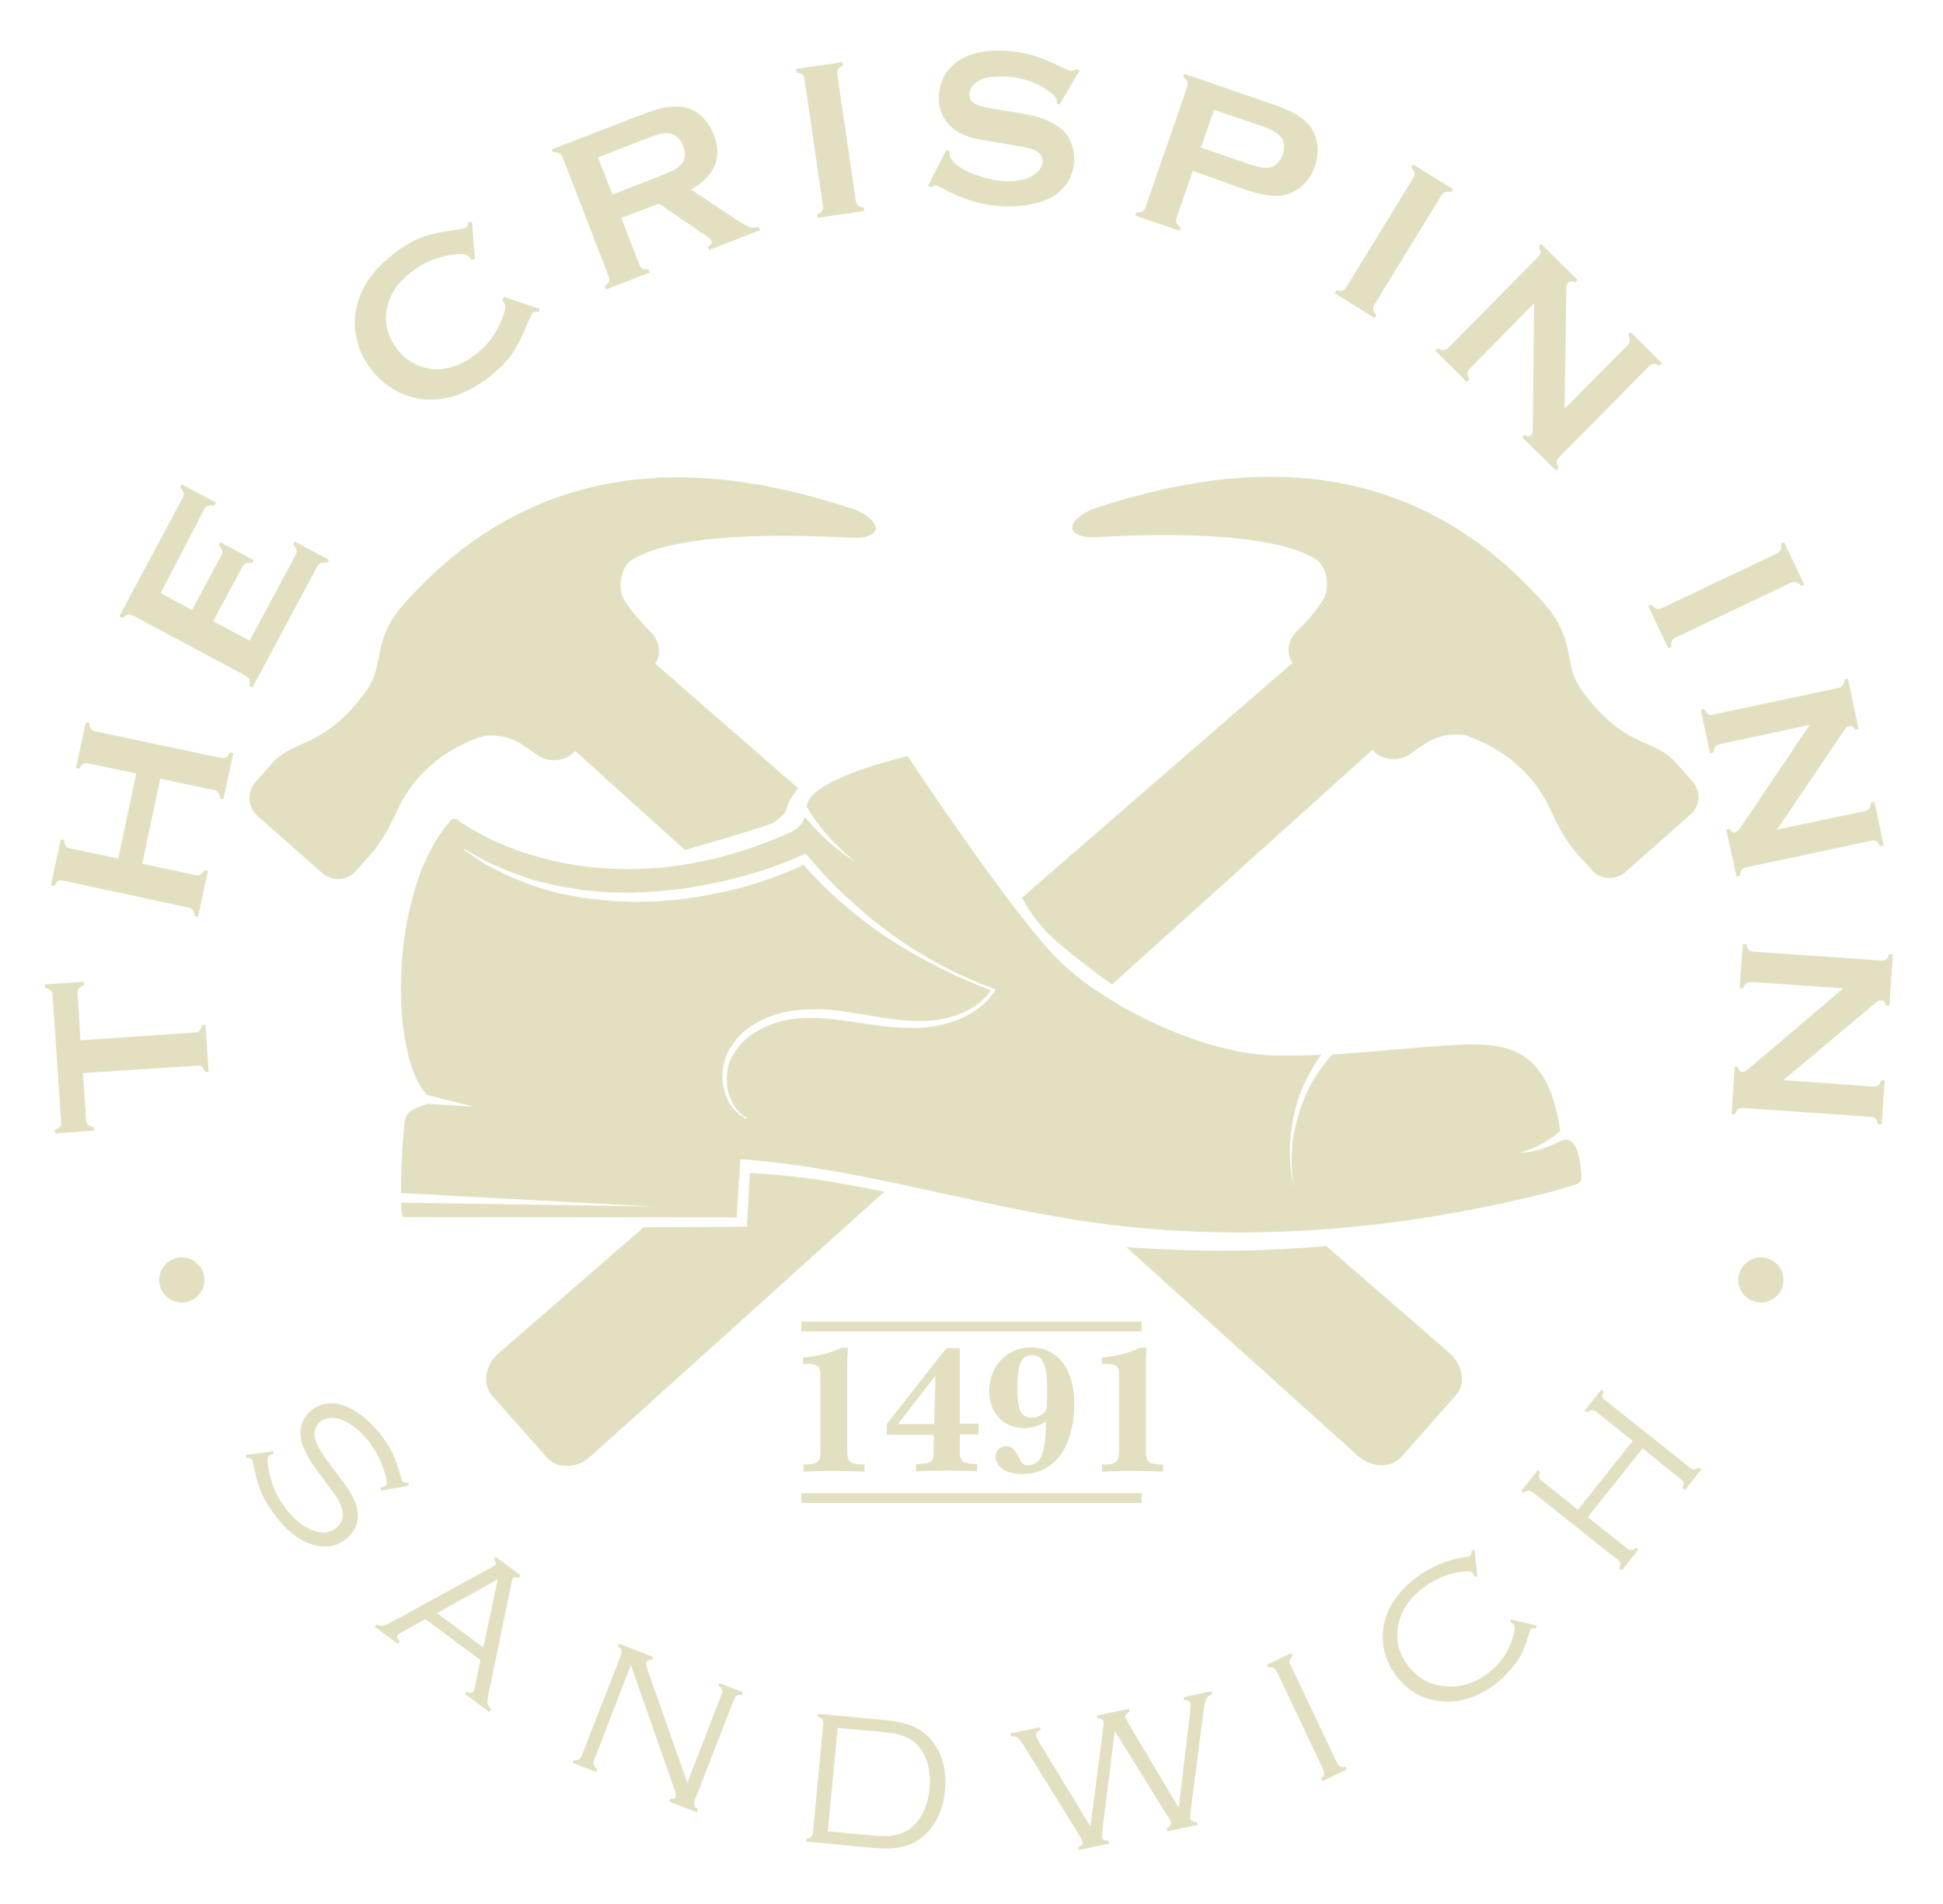 <?xml version="1.0" encoding="utf-8"?>
<!-- Generator: Adobe Illustrator 23.0.3, SVG Export Plug-In . SVG Version: 6.00 Build 0)  -->
<svg version="1.1" id="Layer_1" xmlns="http://www.w3.org/2000/svg" xmlns:xlink="http://www.w3.org/1999/xlink" x="0px" y="0px"
	 viewBox="0 0 550.4 539.4" style="enable-background:new 0 0 550.4 539.4;" xml:space="preserve">
<style type="text/css">
	.st0{fill:#E3E0C2;}
</style>
<g>
	<path class="st0" d="M115.7,420.9l-7.7,1.4l-0.2-0.8c0.8-0.3,1.3-0.5,1.4-0.6c0.4-0.3,0.4-1.2,0.1-2.6c-1-3.8-2.7-7.3-5.2-10.4
		c-2.1-2.5-4.4-4.4-6.8-5.5c-1.2-0.5-2.4-0.8-3.6-0.7c-1.2,0.1-2.2,0.4-3,1.1c-0.7,0.6-1.2,1.3-1.4,2.2c-0.3,0.9-0.3,1.8,0,2.7
		c0.3,1,0.7,2.1,1.4,3.2c0.7,1.1,1.9,2.8,3.7,5.2c2.5,3.2,4.2,5.6,5.1,7.2c0.9,1.5,1.5,2.9,1.7,4.2c0.6,3.4-0.4,6.2-3.1,8.4
		c-2.5,2.1-5.5,2.7-8.8,1.9c-3.7-0.9-7.3-3.4-10.6-7.5c-1.9-2.4-3.4-4.7-4.4-6.8c-1-2.2-1.8-5-2.5-8.5c-0.2-0.9-0.4-1.5-0.5-1.6
		c-0.2-0.2-0.7-0.3-1.5-0.4l-0.1-0.8l7.7-1.1l0.1,0.8c-0.8,0.2-1.2,0.4-1.4,0.5c-0.4,0.4-0.4,1.8,0.1,4.3c0.5,2.3,1.1,4.3,1.9,6
		c0.8,1.8,1.9,3.5,3.3,5.2c2.8,3.5,5.8,5.5,8.8,6.1c2,0.4,3.7,0,5.1-1.2c1.8-1.5,2.3-3.6,1.3-6.2c-0.3-0.9-0.7-1.7-1.2-2.4
		c-0.5-0.8-2.1-2.8-4.6-6.3c-1.8-2.4-3.2-4.4-4-6c-0.8-1.6-1.4-3.1-1.6-4.6c-0.2-1.4-0.1-2.8,0.4-4.2c0.5-1.4,1.4-2.5,2.5-3.5
		c2-1.6,4.3-2.3,7-2c1.9,0.2,4,1.1,6.2,2.6c2.2,1.5,4.2,3.3,6.1,5.6c1.5,1.9,2.8,3.8,3.7,5.7s1.8,4.3,2.5,7.1c0.2,0.6,0.3,1,0.4,1.1
		c0.2,0.2,0.8,0.4,1.7,0.3L115.7,420.9z"/>
</g>
<g>
	<path class="st0" d="M136.1,470.3l-15.6-11.6l-6.7,3.7c-0.6,0.3-1,0.6-1.2,0.8c-0.3,0.4-0.1,1,0.6,1.8l-0.5,0.7l-6.5-4.8l0.5-0.7
		c0.7,0.3,1.3,0.4,1.8,0.3c0.5-0.1,1.5-0.5,2.8-1.2l27.8-15.2c0.7-0.4,1.1-0.7,1.2-0.8c0.3-0.4,0.1-0.9-0.4-1.6l0.5-0.7l7.1,5.3
		L147,447c-0.9-0.3-1.4-0.2-1.7,0.1c-0.1,0.2-0.3,0.6-0.4,1.4l-6.2,29.9c-0.5,2.2-0.7,3.5-0.6,4c0,0.5,0.4,1.1,1,1.9l-0.5,0.7
		l-6.9-5.1l0.5-0.7c0.9,0.5,1.6,0.5,1.9,0c0.2-0.2,0.3-0.8,0.5-1.7L136.1,470.3z M136.9,466.7l4.1-19.3l-17.2,9.6L136.9,466.7z"/>
</g>
<g>
	<path class="st0" d="M178.7,471.7l-10.3,26.7c-0.3,0.7-0.3,1.2-0.2,1.6c0.1,0.4,0.4,0.8,1,1.2l-0.3,0.8l-6.7-2.6l0.3-0.8
		c0.7,0.1,1.2,0,1.5-0.2c0.3-0.2,0.6-0.6,0.9-1.3l10.9-28c0.3-0.7,0.4-1.2,0.2-1.6c-0.1-0.4-0.4-0.8-1-1.1l0.3-0.8l9.7,3.8l-0.3,0.8
		c-0.9,0-1.4,0.2-1.6,0.7c-0.1,0.3,0,1.1,0.4,2.3l11.2,31.8l9.6-24.7c0.3-0.7,0.4-1.2,0.2-1.6c-0.1-0.4-0.4-0.8-1-1.1l0.3-0.8
		l6.7,2.6l-0.3,0.8c-0.7-0.1-1.2,0-1.5,0.2c-0.3,0.2-0.6,0.7-0.9,1.4l-10.9,28c-0.3,0.7-0.4,1.2-0.2,1.6c0.1,0.4,0.4,0.8,1,1.2
		l-0.3,0.8l-7.8-3l0.3-0.8c0.8,0.1,1.4-0.1,1.5-0.6c0.1-0.4,0-1.1-0.4-2.2L178.7,471.7z"/>
</g>
<g>
	<path class="st0" d="M230.3,519.1l2.9-30.7c0.1-0.5,0-0.9-0.3-1.3c-0.2-0.3-0.6-0.6-1.3-0.8l0.1-0.8l19.1,1.8
		c4.3,0.4,7.6,1.3,9.8,2.8c2.8,1.8,4.7,4.3,6,7.6c1.1,2.9,1.4,6,1.1,9.5c-0.4,4.1-1.6,7.6-3.7,10.4c-1.9,2.5-4.1,4.2-6.7,5.1
		s-5.9,1.2-9.9,0.8l-19.1-1.8l0.1-0.8c0.7-0.1,1.1-0.3,1.4-0.6C230.1,520,230.2,519.6,230.3,519.1z M234.5,518.8l13.1,1.2
		c3.8,0.4,6.7,0,8.7-1c2.3-1.2,4.1-3.2,5.4-6c0.9-1.9,1.4-4,1.6-6.3c0.4-4.2-0.3-7.8-2.2-10.8c-1-1.6-2.4-2.8-4-3.6
		c-1.6-0.8-3.9-1.3-6.7-1.6l-13.1-1.2L234.5,518.8z"/>
</g>
<g>
	<path class="st0" d="M315.8,490.4l-3.5,27.9c-0.1,1.1-0.2,1.8-0.1,2.2c0.1,0.6,0.7,0.9,1.8,1l0.2,0.8l-8.6,1.8l-0.2-0.8
		c1-0.4,1.4-0.9,1.2-1.6c-0.1-0.4-0.4-1-1-2l-15-24.2c-1-1.7-1.8-2.7-2.2-3.1c-0.5-0.4-1.1-0.6-2-0.5l-0.2-0.8l8.4-1.8l0.2,0.8
		c-1,0.3-1.4,0.9-1.3,1.7c0.1,0.3,0.5,1,1.2,2.3l14.2,23.3l3.5-27c0.2-1.6,0.3-2.5,0.2-2.7c-0.1-0.6-0.7-0.9-1.7-0.9l-0.2-0.8
		l9.1-1.9l0.2,0.8c-0.9,0.5-1.3,1-1.2,1.6c0.1,0.3,0.5,1,1.2,2.3l13.9,23.3l3.2-26.9c0.2-1.3,0.2-2.2,0.1-2.6c-0.1-0.7-0.7-1-1.7-1
		l-0.2-0.8l7.9-1.7l0.2,0.8c-0.8,0.4-1.4,0.8-1.7,1.4s-0.5,1.8-0.8,3.6l-3.6,28.1c-0.1,1.1-0.2,1.8-0.1,2.1c0.1,0.7,0.7,1.1,1.8,1.1
		l0.2,0.8l-8.5,1.8l-0.2-0.8c0.9-0.4,1.3-1,1.2-1.7c0-0.2-0.3-0.8-0.9-1.7L315.8,490.4z"/>
</g>
<g>
	<path class="st0" d="M374.7,501l-12.9-27.2c-0.3-0.7-0.7-1.1-1-1.3c-0.3-0.2-0.9-0.2-1.5-0.1l-0.4-0.8l6.9-3.3l0.4,0.8
		c-0.5,0.5-0.8,0.9-0.9,1.2s0,0.9,0.4,1.6l12.9,27.2c0.3,0.7,0.6,1.1,1,1.3c0.3,0.2,0.8,0.2,1.5,0.1l0.4,0.8l-6.9,3.3l-0.4-0.8
		c0.5-0.5,0.9-0.9,0.9-1.2C375.1,502.2,375,501.7,374.7,501z"/>
</g>
<g>
	<path class="st0" d="M417.7,439l0.8,7.6l-0.8,0.1c-0.2-0.5-0.4-0.9-0.6-1.1c-0.4-0.6-1.9-0.6-4.4-0.1c-3.4,0.7-6.6,2.1-9.5,4.3
		c-4,3-6.3,6.5-7.1,10.6c-0.8,4.1,0.1,8,2.8,11.5c2.7,3.5,6.2,5.5,10.6,5.8c4.2,0.4,8.2-0.8,11.9-3.6c3.6-2.7,6-6.2,7.2-10.4
		c0.5-1.9,0.6-3,0.3-3.4c-0.2-0.2-0.5-0.4-1.1-0.7l0.2-0.8l7.3,1.7l-0.2,0.8c-0.7-0.1-1.1,0-1.4,0.2c-0.2,0.1-0.3,0.5-0.5,1.1
		c-0.6,2-1.1,3.5-1.6,4.7c-0.5,1.1-1.1,2.3-1.9,3.4c-1.6,2.3-3.6,4.4-6.1,6.4c-4.9,3.7-9.9,5.3-15,4.9c-5.4-0.4-9.7-2.8-13.1-7.2
		c-2.6-3.5-3.9-7.3-3.8-11.3c0.1-6.4,3.3-11.9,9.6-16.7c4.1-3.1,9-5.1,14.5-5.8c0.4-0.1,0.6-0.1,0.7-0.2c0.2-0.1,0.3-0.7,0.4-1.6
		L417.7,439z"/>
</g>
<g>
	<path class="st0" d="M465.3,410.3l-15.5,19.5l10.8,8.6c0.6,0.5,1.1,0.7,1.4,0.7c0.4,0,0.8-0.2,1.4-0.6l0.7,0.5l-4.7,5.9l-0.7-0.5
		c0.3-0.7,0.4-1.2,0.3-1.5s-0.4-0.8-1-1.2l-23.5-18.7c-0.6-0.5-1.1-0.7-1.5-0.7s-0.9,0.2-1.4,0.6l-0.7-0.5l4.7-5.9l0.7,0.5
		c-0.3,0.6-0.4,1.1-0.3,1.5c0.1,0.4,0.4,0.8,1,1.2l10,8l15.5-19.5l-10-8c-0.6-0.5-1.1-0.7-1.5-0.7c-0.4,0-0.9,0.2-1.4,0.6l-0.7-0.5
		l4.7-5.9l0.7,0.5c-0.3,0.6-0.4,1.1-0.3,1.5c0.1,0.4,0.4,0.8,1,1.2l23.5,18.7c0.6,0.5,1,0.7,1.4,0.7c0.4,0,0.9-0.2,1.4-0.6l0.7,0.5
		l-4.7,5.9l-0.7-0.5c0.3-0.6,0.4-1.1,0.3-1.5c-0.1-0.4-0.4-0.8-1-1.2L465.3,410.3z"/>
</g>
<g>
	<path class="st0" d="M281.8,280.8c-2.4,3.7-6.2,6.3-10.2,8c-4.1,1.7-8.5,2.4-12.8,2.4c-4.4,0-8.7-0.4-12.9-1.1
		c-4.2-0.6-8.4-1.3-12.6-1.6c-4.2-0.3-8.4-0.2-12.4,0.9c-4,1.1-7.7,3-10.6,5.9c-1.4,1.4-2.6,3.2-3.4,5c-0.8,1.9-1.1,3.9-1,6
		c0.1,4.1,2,8.3,5.7,10.5l-0.1,0.2c-1.9-0.9-3.6-2.5-4.8-4.4c-1.1-1.9-1.8-4.1-2-6.3c-0.2-2.2,0.1-4.5,0.8-6.6c0.8-2.1,2-4,3.5-5.7
		c3-3.4,7.1-5.5,11.4-6.8c4.3-1.2,8.8-1.4,13.1-1.2c4.4,0.2,8.6,1,12.8,1.7c4.2,0.7,8.4,1.4,12.6,1.5c4.2,0.2,8.4-0.3,12.3-1.7
		c3.8-1.3,7.2-3.7,9.5-6.9c-2.3-1-4.7-1.9-7-2.9c-2.5-1.1-5-2.3-7.5-3.5c-2.4-1.3-4.9-2.6-7.3-3.9c-2.4-1.4-4.7-2.8-7-4.3
		c-2.3-1.5-4.6-3.1-6.8-4.8c-2.2-1.7-4.3-3.4-6.4-5.2c-2.1-1.8-4.1-3.7-6.1-5.7c-1.7-1.7-3.4-3.5-5-5.3c-3.6,1.7-7.2,3.1-10.9,4.4
		c-2,0.7-4.1,1.3-6.1,1.9c-2.1,0.5-4.1,1-6.2,1.5c-2.1,0.4-4.2,0.8-6.3,1.2c-2.1,0.3-4.2,0.6-6.3,0.9l-6.3,0.5l-6.4,0.1l-6.4-0.3
		c-2.1-0.2-4.2-0.5-6.3-0.7c-2.1-0.2-4.2-0.8-6.3-1.1c-2.1-0.3-4.1-1-6.2-1.6c-1-0.3-2-0.6-3-0.9l-3-1.2c-2-0.8-4-1.5-5.8-2.5
		c-1.8-1-3.8-1.8-5.5-3l-5.3-3.5l0.2-0.2l5.5,3.1c1.8,1.1,3.8,1.7,5.7,2.6c1.9,0.9,3.9,1.5,5.8,2.2l2.9,1c1,0.3,2,0.5,3,0.7
		c2,0.5,4,1,6.1,1.3c2.1,0.3,4.1,0.8,6.1,0.9c2.1,0.2,4.1,0.4,6.2,0.5l6.2,0.1l6.2-0.3l6.2-0.6c2.1-0.2,4.1-0.6,6.2-0.9
		c2-0.4,4.1-0.8,6.1-1.2c4-0.9,8.1-2,12-3.2c3.9-1.3,7.8-2.7,11.6-4.5l0.9-0.4l0.6,0.7c1.8,2.1,3.6,4.1,5.4,6.1
		c1.9,2,3.8,3.9,5.8,5.7c2,1.8,4,3.6,6.1,5.4c2.1,1.7,4.3,3.4,6.5,5c2.2,1.6,4.5,3.1,6.8,4.6c2.3,1.4,4.7,2.8,7.1,4.1
		c2.4,1.3,4.9,2.5,7.4,3.6c2.5,1.1,5,2.2,7.6,3.1l0.5,0.2L281.8,280.8z M442.4,323.1C442.4,323.1,442.4,323.1,442.4,323.1
		c-1.3,0.6-2.9,1.4-4.6,2c-3.7,1.4-7.5,1.5-7.5,1.5s3.7-0.9,6.9-2.8c1.6-0.9,3.1-2,4.2-2.9c0.2-0.2,0.4-0.3,0.6-0.5
		c-1.3-8.1-3.5-16.5-10.1-21c-5.4-3.7-12.4-3.7-18.9-3.4c-11.9,0.6-23.7,2-35.6,2.7c-0.4,0.4-0.8,0.9-1.2,1.4
		c-0.7,0.8-1.4,1.7-2.1,2.7c-0.7,1-1.4,2.1-2.1,3.2c-1.3,2.3-2.5,4.9-3.5,7.6c-0.9,2.7-1.6,5.5-2.1,8.2c-0.2,1.3-0.4,2.6-0.4,3.9
		c-0.1,1.2-0.1,2.4-0.1,3.5c0,2.2,0.2,4,0.4,5.2c0.2,1.3,0.3,2,0.3,2s-0.2-0.7-0.4-2c-0.3-1.2-0.6-3-0.7-5.2
		c-0.1-1.1-0.1-2.3-0.1-3.5c0-1.3,0.1-2.6,0.2-4c0.3-2.7,0.8-5.6,1.6-8.5c0.8-2.8,1.9-5.6,3.2-8.1c0.7-1.2,1.3-2.4,2-3.5
		c0.6-1,1.2-1.9,1.9-2.8c-4.5,0.2-9.1,0.3-13.7,0.2c-19.4-0.6-46-13-60.1-26.4c-12.8-12.2-43.4-58.4-43.4-58.4s-27.2,6.2-28.5,13.8
		c0,0.2,0,0.4-0.1,0.5c1.1,1.9,2.6,4.1,4.3,6.2c2.1,2.7,4.5,5.1,6.5,6.9c1.9,1.7,3.3,2.7,3.3,2.7s-1.5-0.9-3.6-2.4
		c-2.1-1.5-4.8-3.8-7.3-6.3c-1.3-1.4-2.6-2.8-3.7-4.2c-0.1,0.4-0.3,0.8-0.5,1.2c-0.8,1.4-2.1,2.5-3.6,3.2
		c-46.2,20.7-81.5,5.7-94.4-3.6c-0.6-0.4-1.3-0.3-1.8,0.2c-17.7,19.7-17.4,67-6.7,77.8l13.1,3.3l-12.9-0.8c-3,1.1-5.3,1.5-6.4,4.1
		c-0.3,0.7-1.3,12.4-1.2,21.2l71.5,3.8l-71.5-1.1c0.1,1.6,0.2,3,0.4,4.1l94.7,0.1c0.2-4.6,0.8-12,1-16.5
		c33.7,2.4,66.3,13.2,99.8,17.9c42.6,6,86.3,2.2,128.1-8.2c3.2-0.8,7-2,9-2.6c0.8-0.3,1.4-1.1,1.4-2
		C447.8,330,447.2,321.4,442.4,323.1"/>
	<path class="st0" d="M182.3,347.7l-41,35.6c-3.9,3.4-4.8,8.9-1.8,12.2l15.4,17.4c2.9,3.3,8.5,3.2,12.4-0.3l83.2-75
		c-5.4-1.1-14.7-2.9-21.6-3.8c-10.3-1.3-16.5-1.5-16.5-1.5l-0.8,15.2L182.3,347.7z M479.4,221.3l-4.7-5.3
		c-6.1-6.9-14.5-3.8-26.6-20.4c-5.5-7.5-1.4-14.2-10.7-24.7c-41.2-46.4-91.7-38.5-127-27c-3.6,1.2-6.6,3.7-6.7,5.5
		c-0.1,1.8,2.9,3,6.7,2.8c14.8-0.9,49.5-2,62.4,6.3c3.2,2.1,4,8.2,2,11.4c-1.5,2.4-3.8,5.4-7.6,9.1c-2.4,2.4-2.9,6.1-1.1,8.8
		l-76.6,66.5c1.8,3.5,5.3,8.8,11.2,13.6c5.8,4.8,11,8.7,14.3,11l73.8-66.5l0.1,0.2c2.6,2.8,7.2,3.3,10.4,1.1l4.4-3
		c3.1-2.2,8.7-3.4,12.3-2.1c6.9,2.5,17.5,8.3,23.2,20.8c5.3,11.8,9.1,13.6,11.6,17c2.5,2.9,6.9,3.1,9.7,0.6l18.2-16.1
		C481.7,228.5,481.9,224.1,479.4,221.3"/>
	<path class="st0" d="M248.1,149.6c-0.1-1.8-3.1-4.4-6.7-5.5c-35.3-11.6-85.8-19.4-127,27c-9.3,10.5-5.2,17.1-10.7,24.7
		c-12.1,16.5-20.4,13.4-26.6,20.4l-4.7,5.3c-2.5,2.9-2.3,7.2,0.6,9.7l18.2,16.1c2.9,2.5,7.2,2.3,9.7-0.6c2.5-3.4,6.2-5.2,11.6-17
		c5.7-12.6,16.3-18.3,23.2-20.8c3.6-1.3,9.2-0.1,12.3,2.1l4.4,3c3.1,2.2,7.8,1.7,10.4-1.1l0.1-0.2l31.1,28.1
		c6.7-1.9,24.2-7,25.4-7.9c1.4-1.1,3.2-2.5,3.4-3.7c0.1-0.9,1.1-3.2,3.3-5.9L185.6,188c1.8-2.7,1.3-6.4-1.1-8.8
		c-3.7-3.7-6.1-6.8-7.6-9.1c-2-3.2-1.2-9.3,2-11.4c12.9-8.3,47.6-7.2,62.4-6.3C245.2,152.6,248.2,151.4,248.1,149.6 M410.5,383.2
		L375.7,353c-5.9,0.5-15.2,1.2-27.2,1.3c-10.3,0.1-21.1-0.4-29.5-1l65.6,59.1c3.9,3.5,9.4,3.6,12.4,0.3l15.4-17.4
		C415.3,392.2,414.5,386.7,410.5,383.2"/>
</g>
<g>
	<path class="st0" d="M240.2,381.7c-0.1,1.8-0.2,3.2-0.2,4.3V411c0,3.1,0.7,3.9,4.9,3.9v2c-3.8-0.1-7-0.2-9.3-0.2
		c-2.5,0-5.1,0.1-8,0.2v-2c4.1,0,4.8-0.7,4.8-4v-21.4c0-2.9-0.9-3.1-4.9-3.1v-1.8c4.4-0.5,7.9-1.3,10.8-2.8H240.2z"/>
	<path class="st0" d="M271.9,381.7v21.6h5.3v3.1h-5.3v5c0,2.9,1.1,3.2,4.9,3.4v2c-2.8-0.1-5.7-0.2-8.6-0.2c-3.2,0-6.1,0.1-8.7,0.2
		v-2c4.2-0.2,5-0.5,5-3.5v-4.8h-13.3v-3.1l16.9-21.5H271.9z M254.4,403.4h10.2l0.4-13.7L254.4,403.4z"/>
	<path class="st0" d="M290.2,404.6c-5.7,0-10-4.1-10-10.5c0-7.3,5.3-12.4,11.8-12.4c7.5,0,12.3,6,12.3,15.8
		c0,12.6-5.6,20.1-14.8,20.1c-4.6,0-7.5-2.2-7.5-5c0-1.6,1.3-2.9,2.8-2.9c1.6,0,2.3,0.7,3.3,2.2c1,1.6,1.2,3.2,2.9,3.2
		c4.1,0,5.2-3.8,5.3-12.4C294.4,403.9,292.4,404.6,290.2,404.6z M296.6,392.3c0-5.6-1.4-8.4-4.2-8.4c-3.2,0-4.2,2.9-4.2,8.9
		c0,6,0.7,8.8,3.9,8.8c2.1,0,3.7-1,4.4-2.5C296.6,396.6,296.6,394.3,296.6,392.3z"/>
	<path class="st0" d="M324.8,381.7c-0.1,1.8-0.2,3.2-0.2,4.3V411c0,3.1,0.7,3.9,4.9,3.9v2c-3.8-0.1-7-0.2-9.3-0.2
		c-2.5,0-5.1,0.1-8,0.2v-2c4.1,0,4.8-0.7,4.8-4v-21.4c0-2.9-0.9-3.1-4.9-3.1v-1.8c4.4-0.5,7.9-1.3,10.8-2.8H324.8z"/>
</g>
<g>
	<path class="st0" d="M22.8,294.7l32.3-2.2c0.6,0,1.1-0.2,1.4-0.5s0.5-0.9,0.7-1.6l1-0.1l0.9,13.3l-1,0.1c-0.3-0.7-0.6-1.2-0.9-1.5
		c-0.4-0.3-0.9-0.4-1.5-0.3L23.5,304l0.9,13.2c0,0.6,0.2,1.1,0.5,1.4c0.3,0.3,0.8,0.5,1.6,0.7l0.1,1l-11,0.8l-0.1-1
		c0.7-0.3,1.2-0.6,1.5-0.9c0.3-0.3,0.4-0.8,0.3-1.4L14.9,282c0-0.6-0.2-1.1-0.5-1.4c-0.3-0.3-0.9-0.5-1.6-0.7l-0.1-1l11-0.8l0.1,1
		c-0.7,0.3-1.2,0.6-1.5,0.9c-0.3,0.4-0.4,0.9-0.3,1.5L22.8,294.7z"/>
</g>
<g>
	<path class="st0" d="M45.4,220.6l-5.1,24.1l15,3.2c0.6,0.1,1.1,0.1,1.5-0.1c0.4-0.2,0.8-0.7,1.1-1.3l1,0.2l-2.8,13l-1-0.2
		c0-0.8-0.2-1.3-0.5-1.7c-0.3-0.4-0.7-0.6-1.3-0.7L18,249.5c-0.6-0.1-1.1-0.1-1.5,0.1c-0.4,0.2-0.8,0.7-1.1,1.4l-1-0.2l2.8-13l1,0.2
		c0,0.8,0.2,1.3,0.5,1.7c0.3,0.4,0.7,0.6,1.3,0.7l13.5,2.8l5.1-24.1l-13.5-2.8c-0.6-0.1-1.1-0.1-1.5,0.1s-0.8,0.7-1.1,1.4l-1-0.2
		l2.8-13l1,0.2c0,0.8,0.2,1.3,0.5,1.7c0.3,0.4,0.7,0.6,1.3,0.7l35.4,7.5c0.6,0.1,1.1,0.1,1.5-0.1c0.4-0.2,0.8-0.7,1.1-1.4l1,0.2
		l-2.8,13l-1-0.2c0-0.8-0.2-1.3-0.5-1.7c-0.3-0.4-0.7-0.6-1.3-0.7L45.4,220.6z"/>
</g>
<g>
	<path class="st0" d="M60.4,176l10.3,5.5l13-24.2c0.3-0.6,0.4-1,0.3-1.5c-0.1-0.4-0.4-0.9-1-1.5l0.5-0.9l9.7,5.2l-0.5,0.9
		c-0.8-0.2-1.3-0.2-1.8,0c-0.4,0.2-0.8,0.5-1.1,1.1l-18.3,34.2l-0.9-0.5c0.2-0.8,0.2-1.3,0-1.8c-0.2-0.4-0.5-0.8-1.1-1.1l-31.8-17
		c-0.6-0.3-1.1-0.4-1.5-0.3s-0.9,0.4-1.5,1l-0.9-0.5l17.9-33.5c0.3-0.6,0.4-1,0.3-1.5c-0.1-0.4-0.4-0.9-1-1.5l0.5-0.9l9.7,5.2
		l-0.5,0.9c-0.8-0.2-1.3-0.2-1.8,0c-0.4,0.2-0.8,0.5-1.1,1.1L45.5,168l8.9,4.8l8.2-15.3c0.3-0.6,0.4-1,0.3-1.5
		c-0.1-0.4-0.4-0.9-1-1.5l0.5-0.9l9.5,5.1l-0.5,0.9c-0.7-0.2-1.3-0.2-1.7,0c-0.4,0.2-0.8,0.5-1.1,1.1L60.4,176z"/>
</g>
<g>
	<path class="st0" d="M142.8,84.1l10.1,3.4l-0.3,0.9c-0.8-0.1-1.3,0-1.6,0.2s-0.8,1.3-1.6,3.1c-1.6,3.8-3.1,6.8-4.6,8.9
		c-1.5,2.1-3.6,4.1-6.2,6.2c-5.3,4.1-10.7,6.3-16,6.4c-3.1,0.1-6.1-0.5-9-1.8c-3.3-1.5-6.1-3.7-8.4-6.7c-3.2-4.1-4.7-8.6-4.7-13.4
		c0.1-7.3,3.7-13.8,11-19.4c2.7-2.1,5.2-3.6,7.5-4.5c2.3-0.9,5.6-1.7,9.7-2.2c2-0.3,3.1-0.5,3.4-0.8c0.3-0.2,0.5-0.7,0.6-1.5l1-0.1
		l0.8,10.7l-1,0.1c-0.2-0.3-0.3-0.5-0.5-0.7c-0.4-0.5-0.9-0.8-1.7-0.9c-0.7-0.1-1.9,0-3.4,0.2c-4.2,0.6-7.9,2.2-11.2,4.7
		c-3.9,3-6.2,6.3-7,10c-1,4.3,0,8.3,2.8,12c2.8,3.6,6.5,5.5,10.9,5.7c3.8,0.1,7.6-1.3,11.4-4.3c3.3-2.5,5.7-5.7,7.3-9.7
		c0.6-1.4,0.9-2.5,1-3.2c0.1-0.7-0.1-1.3-0.4-1.8c-0.1-0.2-0.3-0.4-0.5-0.6L142.8,84.1z"/>
</g>
<g>
	<path class="st0" d="M176,61.7l5.1,13.2c0.2,0.6,0.5,1,0.9,1.2c0.4,0.2,1,0.3,1.7,0.2l0.4,0.9L171.7,82l-0.4-0.9
		c0.6-0.5,1-0.9,1.2-1.3c0.2-0.4,0.1-0.9-0.1-1.5l-13-33.7c-0.2-0.6-0.5-1-0.9-1.2c-0.4-0.2-1-0.3-1.8-0.2l-0.4-0.9l24.9-9.6
		c3-1.2,5.5-1.9,7.4-2.3c1.9-0.3,3.7-0.3,5.4,0c1.9,0.4,3.6,1.3,5,2.8c1.4,1.4,2.4,3,3.2,4.9c2.5,6.5,0.4,11.7-6.4,15.6l12,8
		c2.1,1.4,3.6,2.2,4.4,2.6c0.8,0.3,1.7,0.3,2.7,0l0.4,0.9l-14.4,5.6l-0.4-0.9c0.9-0.5,1.3-1.1,1.1-1.6c-0.1-0.3-0.9-1-2.3-2
		l-12.6-8.6L176,61.7z M173.5,55.1l13.4-5.2c2-0.8,3.4-1.4,4.1-1.8c0.8-0.4,1.4-1,2-1.6c1.2-1.4,1.3-3.1,0.5-5.2
		c-0.8-2.1-2.1-3.2-3.9-3.5c-0.8-0.1-1.7-0.1-2.5,0.1c-0.8,0.2-2.3,0.7-4.3,1.5l-13.4,5.2L173.5,55.1z"/>
</g>
<g>
	<path class="st0" d="M233.1,58.2l-5.2-35.7c-0.1-0.6-0.3-1.1-0.6-1.4s-0.9-0.5-1.7-0.6l-0.1-1l13.2-1.9l0.1,1
		c-0.7,0.3-1.2,0.6-1.4,1c-0.2,0.4-0.3,0.9-0.2,1.5l5.2,35.7c0.1,0.6,0.3,1.1,0.7,1.4c0.3,0.3,0.9,0.5,1.6,0.6l0.1,1l-13.2,1.9
		l-0.1-1c0.7-0.3,1.2-0.7,1.4-1C233.2,59.4,233.2,58.9,233.1,58.2z"/>
</g>
<g>
	<path class="st0" d="M305.8,20l-5.7,9.7l-0.8-0.5c0-0.2,0.1-0.4,0.1-0.5c0-0.7-0.5-1.5-1.7-2.4c-3.6-2.8-7.8-4.3-12.8-4.6
		c-2.2-0.1-4.2,0-5.9,0.5c-1.3,0.3-2.3,0.9-3.1,1.7c-0.8,0.8-1.2,1.7-1.3,2.6c-0.1,1.6,0.8,2.7,2.7,3.4c1,0.3,3.1,0.8,6.4,1.3
		l4.9,0.8c2.9,0.5,5.2,1,7,1.7c1.8,0.6,3.3,1.5,4.7,2.5c1.4,1.1,2.4,2.5,3.1,4.2c0.7,1.7,1,3.5,0.9,5.4c-0.2,3-1.3,5.6-3.4,7.8
		c-1.9,2-4.7,3.4-8.4,4.2c-2.8,0.6-5.8,0.8-8.9,0.6c-5.6-0.3-11.1-2-16.5-5c-1.1-0.6-1.8-0.9-2-0.9c-0.3,0-0.7,0.2-1.3,0.6l-0.9-0.5
		l5.2-10.2l0.9,0.5c0,0.2,0,0.3,0,0.4c-0.1,0.9,0.3,1.8,1.2,2.7c1.3,1.3,3.3,2.4,6.1,3.5c2.8,1,5.4,1.6,8,1.8c2.8,0.2,5.2-0.2,7.2-1
		c1.1-0.5,2-1.1,2.7-1.9c0.7-0.8,1.1-1.7,1.1-2.6c0.1-1.4-0.6-2.5-2.1-3.2c-1-0.5-3.2-1-6.4-1.5l-4.8-0.8c-3.2-0.5-5.5-1-6.8-1.3
		c-1.3-0.4-2.6-0.9-3.9-1.7c-1.8-1-3.2-2.5-4.2-4.5c-0.9-1.7-1.3-3.7-1.1-5.9c0.2-3.6,1.6-6.5,4.2-8.7c3.4-2.9,8.4-4.2,14.9-3.8
		c2.7,0.2,5.2,0.6,7.6,1.3c2.3,0.7,5.2,1.9,8.6,3.6c1.2,0.5,1.9,0.8,2.2,0.8c0.4,0,1-0.2,1.6-0.6L305.8,20z"/>
</g>
<g>
	<path class="st0" d="M337.9,48.4l-4.6,13.3c-0.2,0.6-0.2,1.1,0,1.5c0.2,0.4,0.6,0.8,1.2,1.3l-0.3,0.9l-12.6-4.3l0.3-0.9
		c0.8,0,1.4,0,1.7-0.3c0.4-0.2,0.7-0.6,0.9-1.2l11.8-34.1c0.2-0.6,0.2-1.1,0.1-1.5c-0.2-0.4-0.6-0.8-1.2-1.3l0.3-0.9l25.2,8.7
		c2.9,1,5.2,2,6.8,3c1.6,1,2.9,2.2,3.9,3.6c1,1.5,1.6,3.2,1.8,5.1c0.2,2-0.1,3.9-0.7,5.8c-0.9,2.7-2.5,4.8-4.7,6.4
		c-1.9,1.3-4,2-6.3,2c-2.3,0-5.4-0.6-9.1-1.9L337.9,48.4z M340.2,41.8l13.4,4.6c2.7,0.9,4.7,1.3,5.9,1.1c0.8-0.1,1.6-0.5,2.3-1.2
		c0.7-0.7,1.2-1.5,1.6-2.5c0.3-1,0.4-1.9,0.3-2.9c-0.1-1-0.5-1.8-1.1-2.4c-0.9-0.9-2.6-1.9-5.3-2.8l-13.4-4.6L340.2,41.8z"/>
</g>
<g>
	<path class="st0" d="M381.4,81.3l18.9-30.8c0.3-0.5,0.5-1,0.4-1.5s-0.4-0.9-0.9-1.5l0.5-0.9l11.3,7l-0.5,0.9
		c-0.7-0.2-1.3-0.3-1.7-0.1c-0.4,0.1-0.8,0.5-1.1,1l-18.9,30.8c-0.3,0.5-0.5,1-0.4,1.5c0.1,0.5,0.4,0.9,0.9,1.5l-0.5,0.9l-11.3-7
		l0.5-0.9c0.7,0.2,1.3,0.3,1.8,0.1C380.6,82.2,381,81.9,381.4,81.3z"/>
</g>
<g>
	<path class="st0" d="M434.6,85.9l-18.2,18.5c-0.5,0.5-0.7,0.9-0.7,1.4c0,0.4,0.2,1,0.5,1.7l-0.7,0.7l-8.9-8.8l0.7-0.7
		c0.7,0.4,1.2,0.6,1.7,0.5c0.4,0,0.9-0.3,1.3-0.7l25.4-25.7c0.4-0.4,0.7-0.9,0.7-1.3c0-0.4-0.2-1-0.5-1.7l0.7-0.7l10.3,10.2
		l-0.7,0.7c-0.8-0.5-1.5-0.4-2,0.1c-0.4,0.4-0.5,1-0.5,1.8l-0.5,33.9l17.8-18c0.4-0.4,0.7-0.9,0.7-1.3c0-0.4-0.2-1-0.5-1.7l0.7-0.7
		l8.9,8.8l-0.7,0.7c-0.7-0.4-1.2-0.6-1.7-0.5c-0.4,0-0.9,0.3-1.3,0.7l-25.4,25.7c-0.5,0.5-0.7,0.9-0.7,1.4c0,0.4,0.2,1,0.5,1.7
		l-0.7,0.7l-9.6-9.4l0.7-0.7c0.8,0.5,1.4,0.5,1.9,0c0.3-0.3,0.4-1.2,0.4-2.6L434.6,85.9z"/>
</g>
<g>
	<path class="st0" d="M470.7,172.3l32.6-15.5c0.6-0.3,0.9-0.6,1.1-1c0.2-0.4,0.2-1,0.1-1.8l0.9-0.4l5.7,12l-0.9,0.4
		c-0.5-0.6-1-1-1.4-1.1c-0.4-0.1-0.9,0-1.5,0.2l-32.6,15.5c-0.6,0.3-1,0.6-1.1,1c-0.2,0.4-0.2,1-0.1,1.7l-0.9,0.4l-5.7-12l0.9-0.4
		c0.5,0.6,1,0.9,1.4,1.1C469.6,172.6,470.1,172.5,470.7,172.3z"/>
</g>
<g>
	<path class="st0" d="M512.6,205.4l-25.4,5.4c-0.6,0.1-1.1,0.4-1.3,0.7s-0.4,0.9-0.5,1.7l-1,0.2l-2.6-12.3l1-0.2
		c0.4,0.7,0.7,1.1,1.1,1.4s0.9,0.3,1.5,0.1l35.3-7.5c0.6-0.1,1-0.4,1.3-0.7c0.3-0.4,0.4-0.9,0.5-1.7l1-0.2l3,14.2l-1,0.2
		c-0.4-0.8-1-1.2-1.7-1c-0.5,0.1-1,0.5-1.4,1.2L503.4,235l24.8-5.2c0.6-0.1,1-0.4,1.3-0.7c0.3-0.4,0.4-0.9,0.5-1.7l1-0.2l2.6,12.3
		l-1,0.2c-0.4-0.7-0.7-1.1-1.1-1.4c-0.4-0.2-0.9-0.3-1.5-0.1l-35.3,7.5c-0.6,0.1-1.1,0.4-1.3,0.7c-0.3,0.4-0.4,0.9-0.5,1.7l-1,0.2
		L489,235l1-0.2c0.4,0.8,0.9,1.2,1.6,1c0.4-0.1,1-0.7,1.8-1.9L512.6,205.4z"/>
</g>
<g>
	<path class="st0" d="M522.1,280l-25.9-1.8c-0.6,0-1.1,0.1-1.5,0.3c-0.4,0.3-0.7,0.8-0.9,1.5l-1-0.1l0.9-12.5l1,0.1
		c0.2,0.8,0.4,1.3,0.7,1.6c0.3,0.3,0.8,0.5,1.4,0.5l36,2.5c0.6,0,1.1-0.1,1.5-0.3c0.4-0.3,0.7-0.8,0.9-1.5l1,0.1l-1,14.5l-1-0.1
		c-0.2-0.9-0.6-1.4-1.3-1.4c-0.5,0-1.1,0.2-1.7,0.8l-26,21.8l25.3,1.8c0.6,0,1.1-0.1,1.5-0.3c0.4-0.3,0.7-0.8,0.9-1.5l1,0.1
		l-0.9,12.5l-1-0.1c-0.2-0.8-0.4-1.3-0.7-1.6c-0.3-0.3-0.8-0.5-1.4-0.5l-36-2.5c-0.6,0-1.1,0.1-1.5,0.3c-0.4,0.3-0.7,0.8-0.9,1.5
		l-1-0.1l0.9-13.4l1,0.1c0.1,0.9,0.5,1.4,1.2,1.4c0.4,0,1.2-0.4,2.3-1.4L522.1,280z"/>
</g>
<g>
	<path class="st0" d="M51.5,356.2c3.6,0,6.4,2.9,6.4,6.4c0,3.6-2.9,6.4-6.4,6.4c-3.6,0-6.4-2.9-6.4-6.4
		C45.1,359.1,48,356.2,51.5,356.2"/>
	<path class="st0" d="M498.8,356.2c3.6,0,6.4,2.9,6.4,6.4c0,3.6-2.9,6.4-6.4,6.4c-3.6,0-6.4-2.9-6.4-6.4
		C492.4,359.1,495.3,356.2,498.8,356.2"/>
</g>
<rect x="227" y="374.4" class="st0" width="96.4" height="2.8"/>
<rect x="227" y="423" class="st0" width="96.4" height="2.8"/>
</svg>
